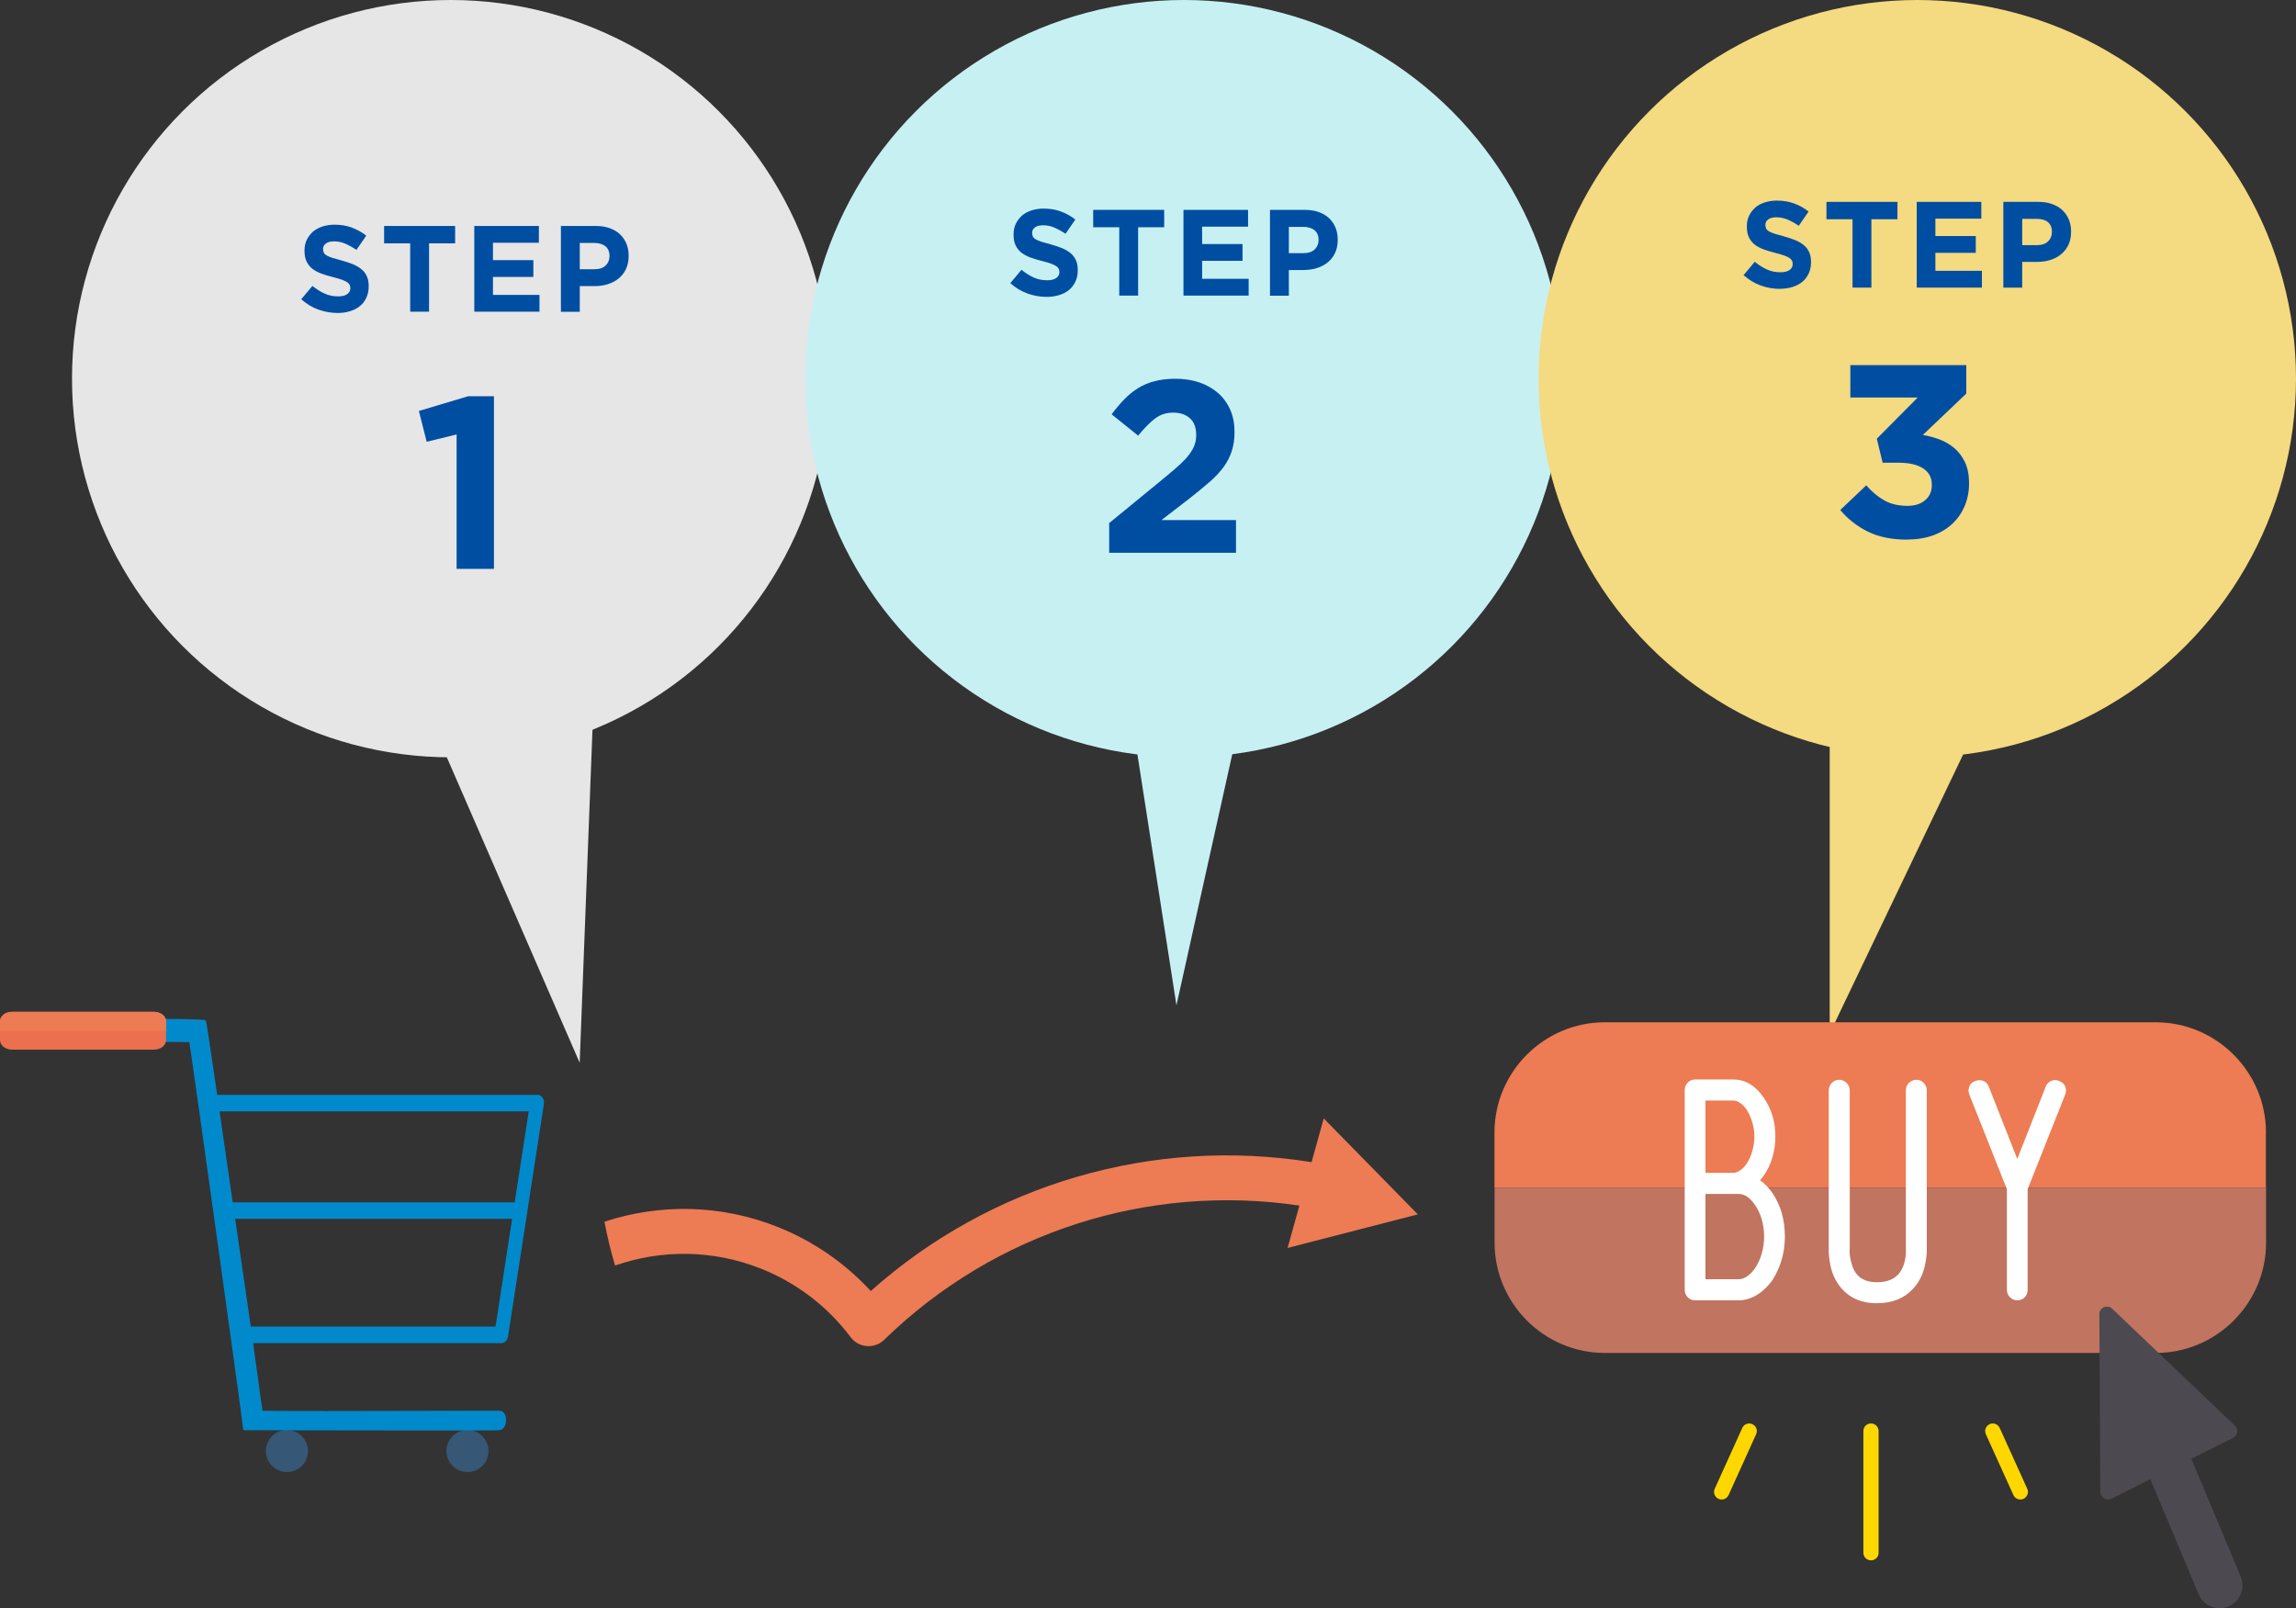 <?xml version="1.0" encoding="UTF-8"?>
<svg id="design" xmlns="http://www.w3.org/2000/svg" width="232.46" height="162.83" viewBox="0 0 232.46 162.83">
  <rect x="0" y="0" width="232.46" height="162.83" fill="#333333" stroke="none"/>
  <path d="m134.02,113.25l-1.23,4.42c-16.07-2.58-32.47,2.21-44.63,13.05-2.59-2.82-5.8-5.04-9.4-6.48-5.83-2.33-12.02-2.36-17.56-.54.28,1.5.64,2.98,1.07,4.44,4.65-1.62,9.87-1.64,14.79.32,3.61,1.44,6.74,3.84,9.06,6.93.61.82,1.72,1.16,2.76.71.25-.11.46-.27.66-.46,11.16-10.88,26.73-15.85,42.02-13.57l-1.2,4.29,13.19-3.4-9.54-9.73Z" style="fill: #ed7b54; fill-rule: evenodd;"/>
  <g>
    <path d="m31.18,146.92c0,1.18-.95,2.13-2.13,2.13s-2.13-.95-2.13-2.13.95-2.13,2.13-2.13,2.13.95,2.13,2.13Z" style="fill: #375776;"/>
    <path d="m30.06,146.92c0,.56-.45,1.01-1.01,1.01s-1.01-.45-1.01-1.01.45-1.01,1.01-1.01,1.01.45,1.01,1.01Z" style="fill: #375776;"/>
    <path d="m49.46,146.92c0,1.18-.95,2.13-2.13,2.13s-2.13-.95-2.13-2.13.95-2.13,2.13-2.13,2.13.95,2.13,2.13Z" style="fill: #375776;"/>
    <path d="m48.34,146.92c0,.56-.45,1.01-1.01,1.01s-1.01-.45-1.01-1.01.45-1.01,1.01-1.01,1.01.45,1.01,1.01Z" style="fill: #375776;"/>
    <path d="m50.16,134.32l1.69-10.91h-28.04c.54,3.7,1.08,7.47,1.58,10.91h24.77Z" style="fill: none;"/>
    <polygon points="52.1 121.74 53.53 112.52 22.23 112.52 23.57 121.74 52.1 121.74" style="fill: none;"/>
    <g>
      <path d="m55.09,111.56v-.05s-.02-.05-.03-.1l-.02-.06s-.02-.04-.04-.08l-.03-.06s-.02-.04-.05-.08l-.04-.05s-.03-.03-.06-.06l-.04-.04s-.03-.02-.06-.04c-.02-.01-.04-.02-.06-.03-.01,0-.03-.01-.05-.02-.03-.01-.06-.02-.09-.03-.02,0-.03,0-.07,0h-.05s-32.41,0-32.41,0q-1.08-7.46-1.15-7.54c-.22-.27-15.05-.15-15.16-.14-.6-.04-1.08.18-1.31.6-.17.31-.18.69-.02,1.01.22.46.7.73,1.32.73.39,0,1.35,0,2.59,0,3.53-.02,9.93-.04,10.91,0,.22,1.37,1.69,11.89,3.11,22.08,1.83,13.12,2.26,16.41,2.34,17.11l.05.1h.1c.68,0,11.33.03,18.74.03,3.87,0,6.86,0,7.07-.03.45-.05.68-.59.66-1.09-.02-.53-.29-.88-.67-.88h-1.4c-13.94.04-21.53.04-22.59,0-.19-1.13-.54-3.98-.95-6.84h25.12c.07,0,.15-.02.25-.06.06-.03.13-.07.18-.12l.03-.03c.05-.06.1-.12.15-.22.04-.08.06-.15.07-.22l1.93-12.47c.03-.09.04-.18.04-.29l1.66-10.75v-.16s0-.07,0-.11Zm-4.93,22.76h-24.77c-.5-3.43-1.05-7.21-1.58-10.91h28.04l-1.68,10.91Zm1.94-12.58h-28.54l-1.33-9.21h31.3l-1.42,9.21Z" style="fill: #008acc;"/>
      <path d="m24.63,144.69h0s.05.39,0,0Z" style="fill: #008acc;"/>
    </g>
    <path d="m15.59,102.45H1.22c-.67,0-1.22.43-1.22.97v1.9c0,.53.55.96,1.22.96h14.37c.67,0,1.22-.43,1.22-.96v-1.9c0-.53-.55-.97-1.22-.97Z" style="fill: #ec704d;"/>
    <path d="m15.59,102.45H1.22c-.67,0-1.22.43-1.22.97v.95h16.82s0-.9,0-.9v-.05c0-.53-.55-.97-1.22-.97Z" style="fill: #ed7b54;"/>
  </g>
  <g>
    <circle cx="45.63" cy="38.34" r="38.34" style="fill: #e6e6e6;"/>
    <g>
      <path d="m34.19,31.69c-.66,0-1.31-.11-1.95-.34-.64-.23-1.21-.58-1.74-1.05l1.13-1.35c.4.32.8.58,1.22.77.42.19.87.29,1.37.29.4,0,.7-.07.92-.22.22-.15.33-.35.33-.6v-.02c0-.12-.02-.23-.07-.33-.05-.1-.13-.18-.26-.27-.13-.08-.31-.17-.53-.25-.23-.08-.52-.17-.89-.26-.44-.11-.83-.23-1.19-.36-.36-.13-.66-.3-.91-.49-.25-.2-.44-.44-.58-.73-.14-.29-.21-.65-.21-1.08v-.03c0-.4.07-.75.22-1.07.15-.32.36-.59.62-.83.27-.23.59-.41.96-.53s.78-.19,1.23-.19c.64,0,1.22.09,1.75.29s1.02.46,1.47.82l-.99,1.44c-.39-.26-.77-.47-1.14-.63s-.74-.23-1.12-.23-.65.07-.84.22c-.19.14-.28.32-.28.54v.02c0,.14.03.26.08.37s.15.2.29.28.33.16.58.24c.24.07.55.16.92.26.44.12.83.25,1.17.39.34.14.63.32.87.52.24.2.41.44.53.71s.18.6.18.98v.03c0,.43-.08.81-.24,1.15-.16.33-.37.62-.65.84-.28.23-.61.4-1,.52s-.82.18-1.29.18Z" style="fill: #004ea2;"/>
      <path d="m41.53,24.64h-2.64v-1.76h7.19v1.76h-2.64v6.92h-1.91v-6.92Z" style="fill: #004ea2;"/>
      <path d="m48.02,22.88h6.54v1.7h-4.65v1.76h4.09v1.7h-4.09v1.82h4.71v1.7h-6.6v-8.68Z" style="fill: #004ea2;"/>
      <path d="m56.79,22.88h3.54c.52,0,.98.07,1.39.22.41.15.76.35,1.04.61.28.27.5.58.66.95.15.37.23.78.23,1.22v.03c0,.5-.09.95-.27,1.33-.18.38-.43.7-.75.96-.32.26-.69.45-1.11.58-.42.13-.88.19-1.37.19h-1.45v2.6h-1.91v-8.68Zm3.42,4.38c.48,0,.85-.13,1.11-.38.26-.25.39-.56.39-.94v-.02c0-.43-.14-.76-.41-.98s-.65-.34-1.13-.34h-1.47v2.66h1.51Z" style="fill: #004ea2;"/>
      <path d="m46.23,43.99l-3.03.74-.79-3.12,4.99-1.49h2.61v17.48h-3.78v-13.61Z" style="fill: #004ea2;"/>
    </g>
  </g>
  <circle cx="119.87" cy="38.34" r="38.34" style="fill: #c7f0f3;"/>
  <circle cx="194.12" cy="38.34" r="38.34" style="fill: #f4da80;"/>
  <g>
    <path d="m105.98,30.06c-.66,0-1.31-.11-1.95-.34-.64-.23-1.21-.58-1.74-1.05l1.13-1.35c.4.32.8.58,1.22.77.42.19.87.29,1.37.29.4,0,.7-.07.92-.22.22-.15.33-.35.33-.6v-.02c0-.12-.02-.23-.07-.33-.05-.1-.13-.18-.26-.27-.13-.08-.31-.17-.53-.25-.23-.08-.52-.17-.89-.26-.44-.11-.83-.23-1.19-.36-.36-.13-.66-.3-.91-.49-.25-.2-.44-.44-.58-.73-.14-.29-.21-.65-.21-1.08v-.03c0-.4.07-.75.22-1.07.15-.32.36-.59.62-.83.27-.23.59-.41.96-.53s.78-.19,1.23-.19c.64,0,1.22.09,1.75.29s1.02.46,1.47.82l-.99,1.44c-.39-.26-.77-.47-1.14-.63s-.74-.23-1.12-.23-.65.07-.84.22c-.19.14-.28.32-.28.54v.02c0,.14.03.26.08.37s.15.2.29.28.33.16.58.24c.24.07.55.16.92.26.44.12.83.25,1.17.39.34.14.63.32.87.52.24.2.41.44.53.71s.18.6.18.98v.03c0,.43-.08.81-.24,1.15-.16.33-.37.62-.65.84-.28.23-.61.4-1,.52s-.82.18-1.29.18Z" style="fill: #004ea2;"/>
    <path d="m113.32,23.01h-2.64v-1.76h7.19v1.76h-2.64v6.92h-1.91v-6.92Z" style="fill: #004ea2;"/>
    <path d="m119.82,21.25h6.54v1.7h-4.65v1.76h4.09v1.7h-4.09v1.82h4.71v1.7h-6.6v-8.68Z" style="fill: #004ea2;"/>
    <path d="m128.58,21.25h3.54c.52,0,.98.07,1.39.22.41.15.76.35,1.04.61.28.27.5.58.66.95.15.37.23.78.23,1.22v.03c0,.5-.09.95-.27,1.33-.18.38-.43.7-.75.96-.32.26-.69.45-1.11.58-.42.13-.88.19-1.37.19h-1.45v2.6h-1.91v-8.68Zm3.42,4.38c.48,0,.85-.13,1.11-.38.26-.25.39-.56.39-.94v-.02c0-.43-.14-.76-.41-.98s-.65-.34-1.13-.34h-1.47v2.66h1.51Z" style="fill: #004ea2;"/>
    <path d="m112.33,52.94l5.78-4.74c.54-.45,1.01-.85,1.39-1.2.38-.36.69-.69.93-1.02.24-.32.41-.64.52-.94.11-.31.16-.64.16-1,0-.74-.21-1.31-.64-1.69-.43-.38-.99-.57-1.69-.57s-1.28.19-1.8.57c-.52.38-1.1.97-1.75,1.76l-2.68-2.16c.43-.58.86-1.09,1.3-1.54.44-.45.91-.82,1.41-1.13.5-.31,1.06-.54,1.67-.69.61-.16,1.31-.24,2.08-.24.89,0,1.71.13,2.44.38s1.37.62,1.89,1.08c.52.46.93,1.03,1.22,1.69.29.66.43,1.4.43,2.21v.05c0,.73-.1,1.38-.29,1.95-.19.57-.47,1.11-.84,1.61s-.85,1.01-1.43,1.51c-.58.5-1.25,1.05-2.01,1.65l-2.83,2.18h7.55v3.31h-12.84v-3.03Z" style="fill: #004ea2;"/>
  </g>
  <g>
    <path d="m180.22,29.25c-.66,0-1.31-.11-1.95-.34-.64-.23-1.21-.58-1.74-1.05l1.13-1.35c.4.32.8.58,1.22.77.42.19.87.29,1.37.29.4,0,.7-.07.92-.22.22-.14.33-.35.33-.6v-.03c0-.12-.02-.23-.07-.33-.05-.09-.13-.18-.26-.27s-.31-.17-.53-.25-.52-.17-.89-.26c-.44-.11-.83-.23-1.19-.36-.36-.13-.66-.3-.91-.49s-.44-.44-.58-.73c-.14-.29-.21-.65-.21-1.08v-.02c0-.4.07-.75.22-1.07.15-.32.36-.59.62-.83s.59-.41.96-.53.78-.19,1.23-.19c.64,0,1.22.1,1.75.29s1.02.46,1.47.82l-.99,1.44c-.39-.26-.77-.47-1.14-.63-.37-.15-.74-.23-1.12-.23s-.65.07-.84.22c-.19.14-.28.33-.28.54v.02c0,.14.03.26.08.37.05.1.15.2.29.28.14.08.33.16.58.24s.55.16.92.26c.44.12.83.25,1.17.39.34.14.63.32.87.52.24.2.41.44.53.71.12.27.18.6.18.98v.02c0,.43-.08.81-.24,1.15-.16.33-.37.62-.65.84-.28.23-.61.4-1,.52-.39.12-.82.18-1.29.18Z" style="fill: #004ea2;"/>
    <path d="m187.56,22.2h-2.64v-1.76h7.19v1.76h-2.64v6.92h-1.91v-6.92Z" style="fill: #004ea2;"/>
    <path d="m194.06,20.44h6.54v1.7h-4.65v1.76h4.09v1.7h-4.09v1.82h4.71v1.7h-6.6v-8.68Z" style="fill: #004ea2;"/>
    <path d="m202.83,20.44h3.54c.52,0,.98.07,1.39.22.41.14.76.35,1.04.61.28.26.5.58.66.95.15.37.23.78.23,1.22v.02c0,.5-.09.95-.27,1.33-.18.38-.43.7-.75.96-.32.26-.69.45-1.11.58-.42.13-.88.19-1.37.19h-1.45v2.6h-1.91v-8.68Zm3.42,4.38c.48,0,.85-.13,1.11-.38.26-.25.39-.57.39-.94v-.03c0-.43-.14-.76-.41-.98s-.65-.33-1.13-.33h-1.47v2.66h1.51Z" style="fill: #004ea2;"/>
    <path d="m193.08,54.64c-1.57,0-2.91-.28-4-.83-1.1-.55-2.02-1.28-2.76-2.17l2.63-2.5c.59.68,1.22,1.19,1.87,1.55s1.43.53,2.32.53c.73,0,1.32-.19,1.77-.57.45-.38.68-.89.68-1.54v-.05c0-.71-.3-1.26-.89-1.64-.59-.38-1.43-.57-2.5-.57h-1.59l-.59-2.43,4.14-4.17h-6.82v-3.28h11.74v2.88l-4.4,4.19c.59.1,1.17.26,1.73.47.55.21,1.05.51,1.49.89.44.38.79.86,1.06,1.43.26.57.4,1.26.4,2.07v.05c0,.83-.15,1.58-.44,2.27s-.7,1.29-1.24,1.8c-.54.51-1.2.91-1.97,1.19-.78.28-1.65.42-2.61.42Z" style="fill: #004ea2;"/>
  </g>
  <polyline points="185.25 65.48 185.25 104.64 203.2 67.11" style="fill: #f4da80;"/>
  <polyline points="113.4 65.08 119.11 101.79 127.27 65.08" style="fill: #c7f0f3;"/>
  <polyline points="42.37 70.08 58.69 107.61 60.32 65.19" style="fill: #e6e6e6;"/>
  <g>
    <path d="m229.42,114.67c0-6.14-5.02-11.16-11.16-11.16h-55.79c-6.14,0-11.16,5.02-11.16,11.16v5.58h78.1v-5.58Z" style="fill: #ed7b54;"/>
    <path d="m151.32,120.25v5.58c0,6.14,5.02,11.16,11.16,11.16h55.79c6.14,0,11.16-5.02,11.16-11.16v-5.58h-78.1Z" style="fill: #c1745f;"/>
    <g>
      <path d="m179.45,120.8c.84,1.24,1.26,2.71,1.26,4.41,0,.82-.11,1.61-.33,2.35-.22.75-.53,1.44-.93,2.06-.46.64-.99,1.14-1.58,1.5-.59.36-1.2.54-1.84.54h-4.26s-.04,0-.06-.03c-.02.02-.05.03-.09.03-.3,0-.55-.1-.75-.32-.2-.21-.3-.46-.3-.76v-20.22c0-.28.1-.52.3-.74.2-.21.45-.32.75-.32h3.87c1.22,0,2.25.62,3.09,1.86.78,1.12,1.17,2.43,1.17,3.93,0,.72-.1,1.42-.3,2.1-.2.68-.49,1.29-.87,1.83-.12.18-.25.34-.39.48.46.32.88.75,1.26,1.29Zm-1.83-5.7c0-.52-.07-1-.2-1.44-.13-.44-.3-.82-.49-1.16-.2-.33-.43-.59-.69-.78-.26-.19-.51-.29-.75-.29h-2.82v7.32h2.82c.24,0,.49-.1.75-.29.26-.19.49-.45.69-.78.2-.33.37-.71.49-1.16.13-.44.2-.92.2-1.44Zm.06,13.32c.3-.44.53-.94.69-1.5.16-.56.24-1.13.24-1.71s-.08-1.18-.24-1.74c-.16-.56-.39-1.05-.69-1.47-.5-.74-1.05-1.11-1.65-1.11h-3.36v8.64h3.36c.28,0,.56-.1.86-.3.29-.2.56-.47.79-.81Z" style="fill: #fff;"/>
      <path d="m190.04,131.96c-1.5,0-2.68-.48-3.54-1.44-.68-.76-1.1-1.71-1.26-2.85-.06-.36-.09-.67-.09-.93v-16.35c0-.28.11-.53.31-.74.21-.21.46-.32.74-.32.3,0,.55.11.76.32.21.21.32.45.32.74v15.93s0,.13-.01.33c-.01.2,0,.44.06.72.05.28.13.58.24.9.11.32.28.6.5.84.44.48,1.1.72,1.98.72s1.62-.25,2.1-.75c.22-.24.39-.5.51-.8.12-.29.2-.58.24-.86.06-.3.08-.61.06-.93v-16.08c0-.3.1-.56.31-.76.21-.21.46-.32.77-.32.28,0,.53.11.73.32.21.21.31.46.31.76v15.99c0,.08,0,.25-.01.5-.01.25-.05.54-.11.88-.18,1.1-.61,2.01-1.29,2.73-.88.96-2.09,1.44-3.63,1.44Z" style="fill: #fff;"/>
      <path d="m208.5,109.46c.28.1.47.28.59.54.11.26.11.53.01.81l-3.81,9.6v10.2c0,.3-.1.55-.3.75-.2.2-.45.3-.75.3-.28,0-.53-.1-.73-.3-.21-.2-.32-.45-.32-.75v-10.2l-3.81-9.6c-.1-.28-.1-.55.01-.81.11-.26.3-.44.59-.54.28-.12.56-.12.82-.02.27.11.45.31.56.59l2.88,7.32,2.88-7.32c.1-.28.29-.47.55-.59.27-.11.54-.11.83.02Z" style="fill: #fff;"/>
    </g>
    <path d="m226.86,159.63l-5-11.93,4.22-2.11c.22-.11.38-.33.42-.57.04-.25-.05-.5-.23-.67l-12.42-11.84c-.22-.21-.55-.27-.84-.15-.28.12-.47.4-.46.71l.1,18c0,.27.14.51.37.65.12.08.26.11.4.11.12,0,.24-.03.34-.08l3.96-1.98,4.88,11.65c.37.89,1.23,1.42,2.13,1.42.3,0,.6-.06.89-.18,1.18-.49,1.73-1.85,1.24-3.02Z" style="fill: #4d4951;"/>
    <path d="m189.43,157.99c-.43,0-.77-.34-.77-.77v-12.32c0-.43.34-.77.77-.77s.77.35.77.77v12.32c0,.43-.34.77-.77.77Z" style="fill: gold;"/>
    <path d="m204.55,151.83c-.29,0-.57-.17-.7-.45l-2.79-6.16c-.18-.39,0-.84.38-1.02.39-.18.84,0,1.02.38l2.79,6.16c.18.39,0,.84-.38,1.02-.1.05-.21.07-.32.07Z" style="fill: gold;"/>
    <path d="m174.31,151.83c-.11,0-.21-.02-.32-.07-.39-.18-.56-.63-.38-1.02l2.79-6.16c.18-.39.63-.56,1.02-.38.39.18.56.63.38,1.02l-2.79,6.16c-.13.29-.41.45-.7.45Z" style="fill: gold;"/>
  </g>
</svg>